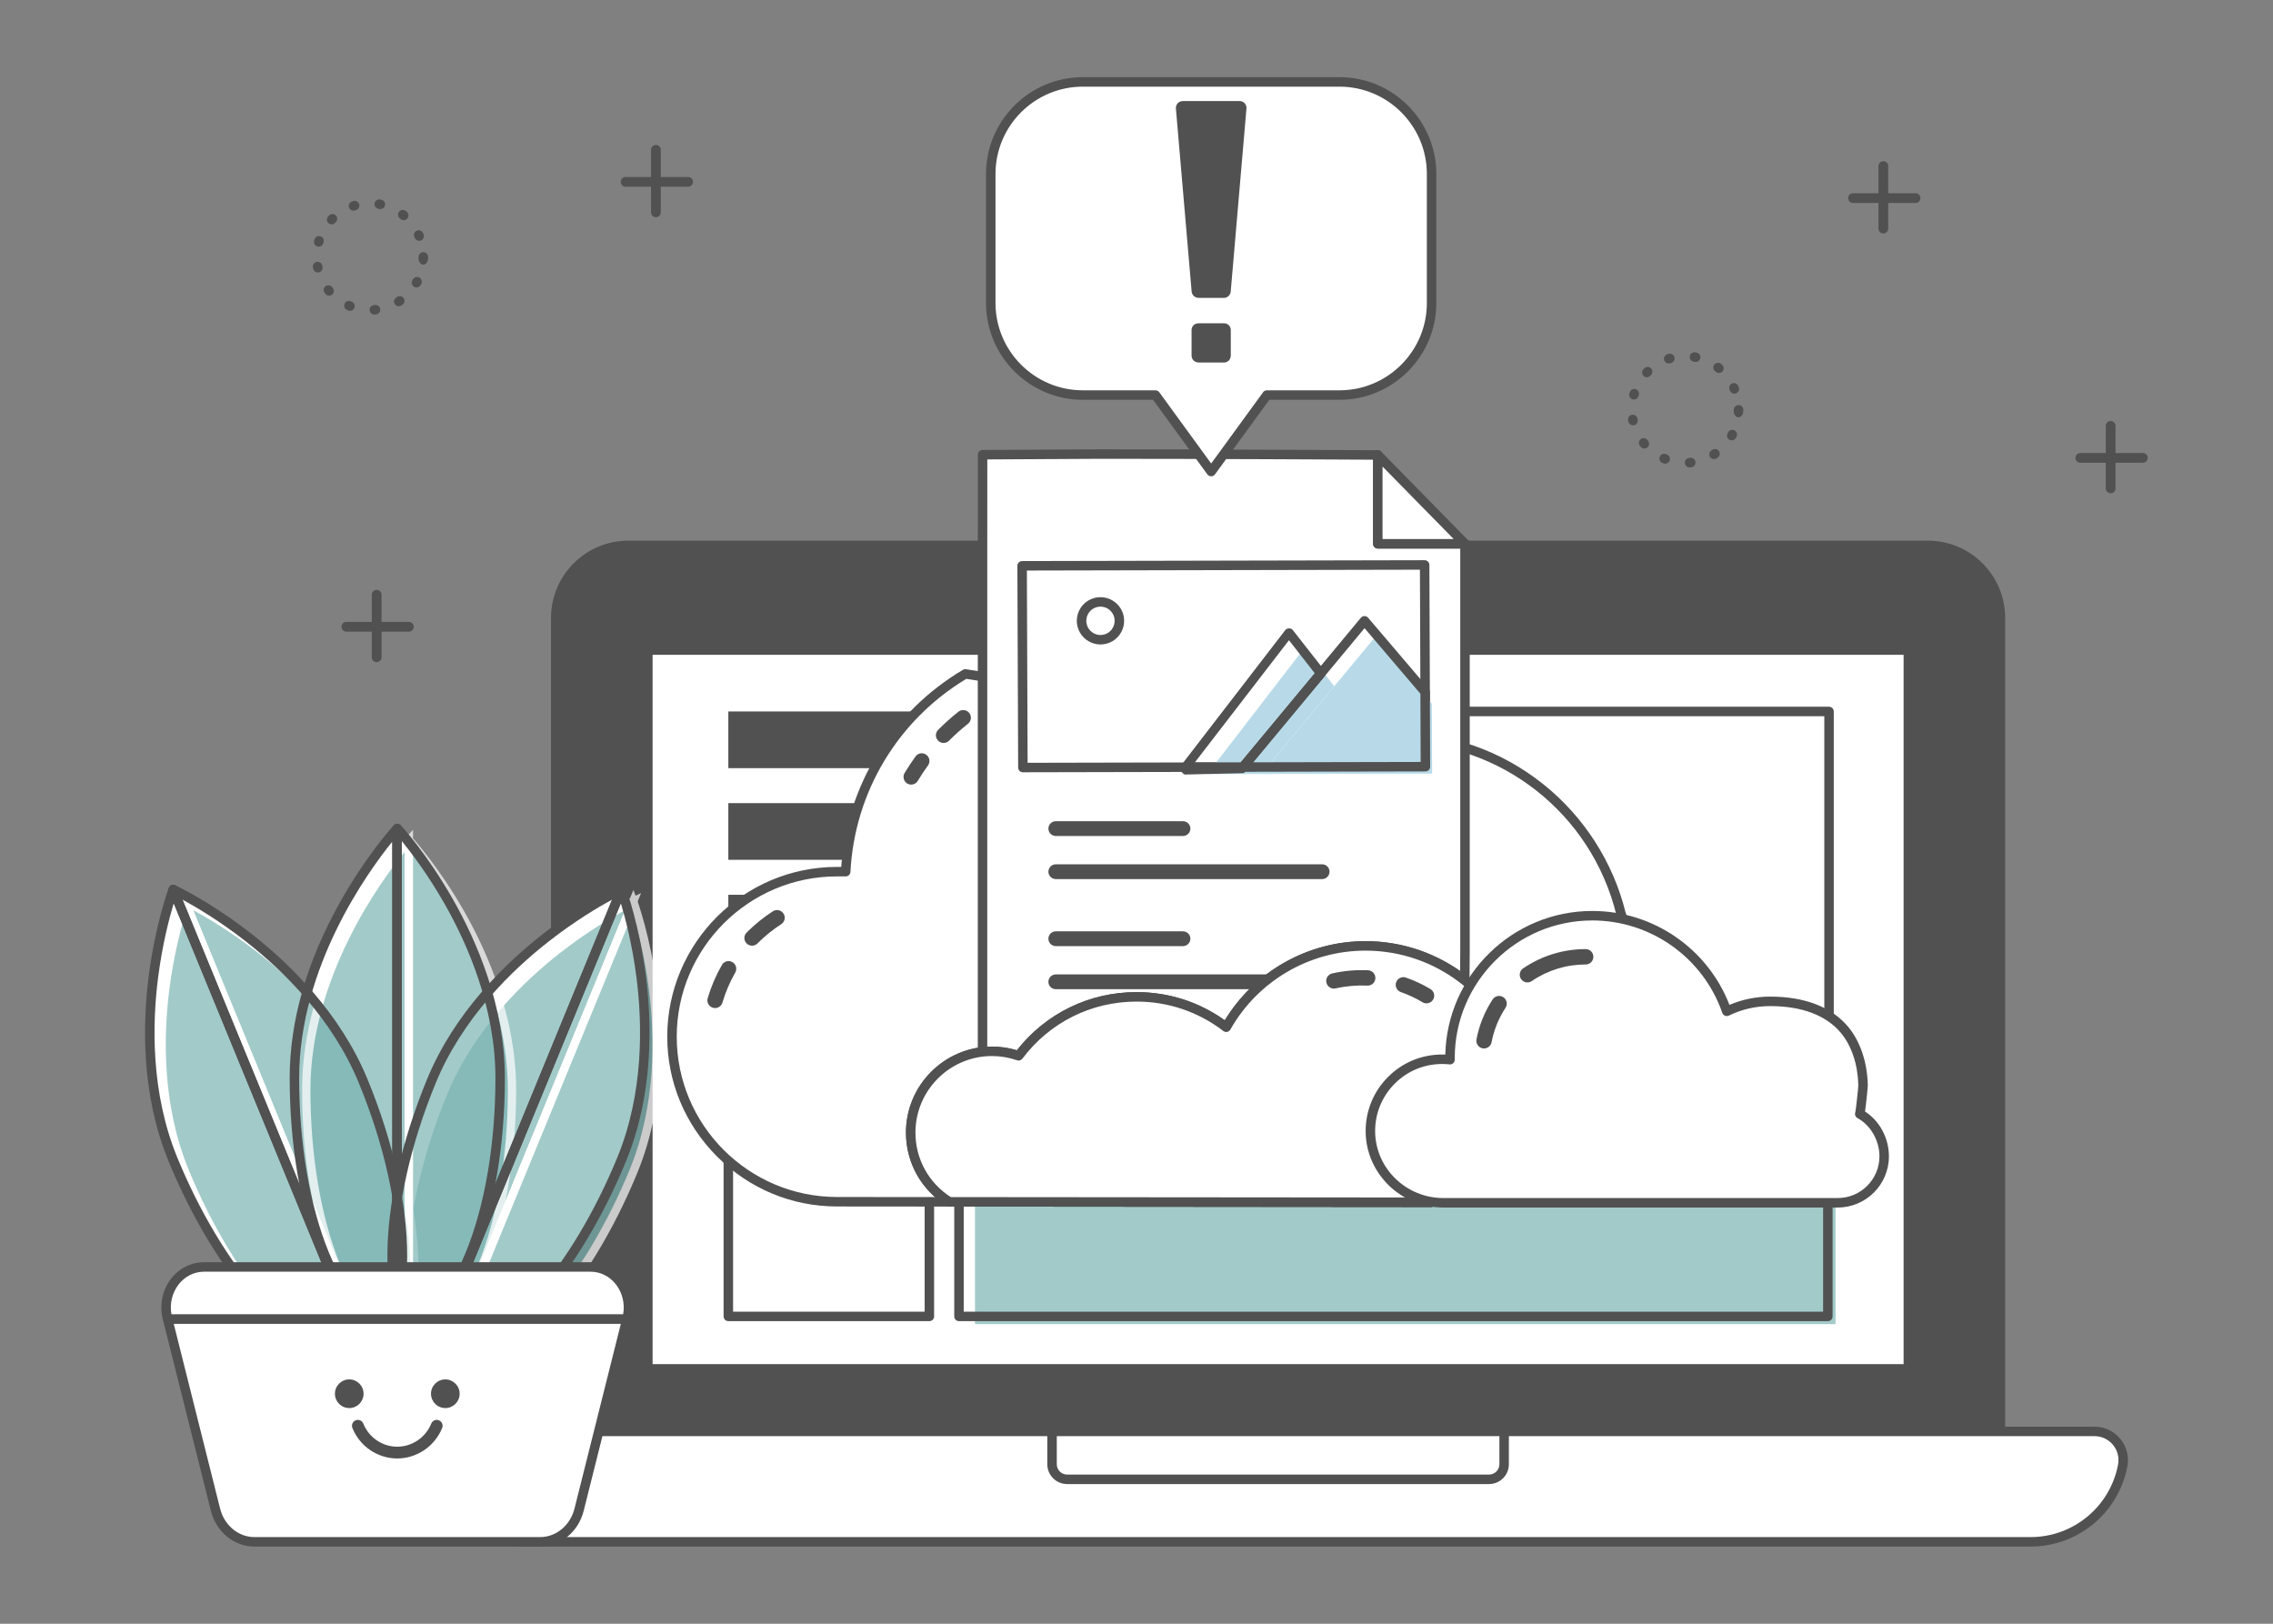 <?xml version="1.0" encoding="utf-8"?>
<!-- Generator: Adobe Illustrator 16.0.0, SVG Export Plug-In . SVG Version: 6.00 Build 0)  -->
<!DOCTYPE svg PUBLIC "-//W3C//DTD SVG 1.1//EN" "http://www.w3.org/Graphics/SVG/1.1/DTD/svg11.dtd">
<svg version="1.1" id="Capa_1" xmlns="http://www.w3.org/2000/svg" xmlns:xlink="http://www.w3.org/1999/xlink" x="0px" y="0px"
	 width="700px" height="500px" viewBox="0 0 700 500" enable-background="new 0 0 700 500" xml:space="preserve">
<rect x="0" y="0" width="700" height="500" fill="#808080" stroke="none"/>
<g>
	<g>
		<g>
			<g>
				<g>
					<path fill="#515151" d="M617.521,436.523V190.305c0-13.155-10.662-23.818-23.815-23.818H193.504
						c-13.152,0-23.814,10.663-23.814,23.818v246.218l-0.006,11.531h447.846L617.521,436.523z M587.699,421.521H199.511V200.172
						h388.188V421.521z"/>
					<g>
						<g>
							<path fill="#FFFFFF" d="M625.359,474.773H161.855c-13.878,0-25.79-9.873-28.36-23.51l0,0
								c-1.029-5.451,3.151-10.492,8.698-10.492h502.823c5.55,0,9.729,5.041,8.7,10.492l0,0
								C651.145,464.9,639.232,474.773,625.359,474.773z"/>
							<path fill="#515151" d="M625.359,476.234H161.855c-14.566,0-27.097-10.389-29.794-24.699
								c-0.571-3.025,0.228-6.121,2.193-8.492c1.965-2.371,4.859-3.73,7.939-3.73h502.823c3.081,0,5.978,1.359,7.942,3.73
								s2.764,5.467,2.193,8.492C652.451,465.846,639.922,476.234,625.359,476.234z M142.193,442.23
								c-2.208,0-4.283,0.977-5.692,2.676c-1.408,1.699-1.981,3.918-1.572,6.088c2.438,12.934,13.762,22.32,26.926,22.32h463.504
								c13.16,0,24.484-9.387,26.924-22.32c0.41-2.17-0.163-4.389-1.572-6.088c-1.408-1.699-3.484-2.676-5.694-2.676H142.193z"/>
						</g>
					</g>
					<g>
						<path fill="#FFFFFF" d="M458.576,455.527H328.634c-2.564,0-4.643-2.078-4.643-4.643v-6.674v-3.439H463.22v10.113
							C463.22,453.449,461.14,455.527,458.576,455.527z"/>
						<path fill="#515151" d="M458.576,456.988H328.634c-3.365,0-6.103-2.738-6.103-6.104v-10.113c0-0.807,0.653-1.459,1.46-1.459
							H463.22c0.806,0,1.46,0.652,1.46,1.459v10.113C464.68,454.25,461.942,456.988,458.576,456.988z M325.451,442.23v8.654
							c0,1.756,1.428,3.184,3.184,3.184h129.942c1.756,0,3.184-1.428,3.184-3.184v-8.654H325.451z"/>
					</g>
				</g>
				<g>
					<g>
						<rect x="199.515" y="200.172" fill="#FFFFFF" width="388.183" height="221.347"/>
						<path fill="#515151" d="M587.697,422.979H199.515c-0.806,0-1.459-0.652-1.459-1.459V200.172c0-0.806,0.654-1.459,1.459-1.459
							h388.183c0.807,0,1.459,0.653,1.459,1.459V421.52C589.156,422.326,588.504,422.979,587.697,422.979z M200.975,420.061h385.264
							V201.632H200.975V420.061z"/>
					</g>
					<g>
						<g>
							<g>
								<rect x="224.301" y="303.742" fill="#FFFFFF" width="61.914" height="101.619"/>
								<path fill="#515151" d="M286.214,406.82h-61.914c-0.806,0-1.459-0.654-1.459-1.459V303.742c0-0.807,0.653-1.461,1.459-1.461
									h61.914c0.807,0,1.459,0.654,1.459,1.461v101.619C287.673,406.166,287.021,406.82,286.214,406.82z M225.761,403.9h58.995
									v-98.699h-58.995V403.9z"/>
							</g>
							<rect x="224.301" y="219.084" fill="#515151" width="61.914" height="17.457"/>
							<rect x="224.301" y="247.308" fill="#515151" width="61.914" height="17.456"/>
							<rect x="224.301" y="275.531" fill="#515151" width="61.914" height="17.457"/>
							<g opacity="0.7">
								<rect x="298.982" y="351.17" fill="#7AB4B2" width="267.579" height="57.84"/>
								<path fill="#FFFFFF" d="M567.838,410.287H297.705v-60.393h270.133V410.287z M300.258,407.732h265.025v-55.285H300.258
									V407.732z"/>
							</g>
							<path fill="#515151" d="M562.91,406.82H295.332c-0.805,0-1.459-0.654-1.459-1.459v-57.84c0-0.805,0.654-1.459,1.459-1.459
								H562.91c0.807,0,1.461,0.654,1.461,1.459v57.84C564.371,406.166,563.717,406.82,562.91,406.82z M296.792,403.9h264.659
								v-54.918H296.792V403.9z"/>
						</g>
					</g>
					<g>
						<rect x="296.099" y="219.084" fill="#FFFFFF" width="267.18" height="112.894"/>
						<path fill="#515151" d="M563.279,333.439h-267.18c-0.807,0-1.46-0.654-1.46-1.461V219.084c0-0.807,0.653-1.46,1.46-1.46
							h267.18c0.806,0,1.459,0.653,1.459,1.46v112.894C564.738,332.785,564.085,333.439,563.279,333.439z M297.558,330.52h264.261
							V220.543H297.558V330.52z"/>
					</g>
				</g>
			</g>
		</g>
		<g>
			<g>
				<g>
					<path fill="#FFFFFF" d="M191.357,273.904c0,0-42.379,19.779-58.512,59.033c-16.136,39.254-16.101,76.465,0.082,83.117
						L191.357,273.904L191.357,273.904z"/>
					<path fill="#FFFFFF" d="M191.357,273.904l-58.431,142.15l0,0c16.183,6.652,42.381-19.777,58.515-59.033
						C207.575,317.768,191.357,273.904,191.357,273.904z"/>
				</g>
				<g>
					<path fill="#FFFFFF" d="M53.342,273.904c0,0,42.378,19.779,58.514,59.033c16.135,39.254,16.099,76.465-0.083,83.117
						L53.342,273.904L53.342,273.904z"/>
					<path fill="#FFFFFF" d="M53.342,273.904l58.431,142.15l0,0c-16.182,6.652-42.381-19.777-58.513-59.033
						C37.123,317.768,53.342,273.904,53.342,273.904z"/>
				</g>
			</g>
			<g>
				<path fill="#FFFFFF" d="M90.673,331.943c0,42.381,14.144,76.748,31.604,76.84V255.174
					C120.667,256.955,90.673,290.643,90.673,331.943z"/>
				<path fill="#FFFFFF" d="M122.35,255.098c0,0-0.028,0.029-0.073,0.076v153.609c0.025,0,0.048,0.004,0.073,0.004
					c17.494,0,31.678-34.404,31.678-76.844C154.028,289.502,122.35,255.098,122.35,255.098z"/>
			</g>
			<g opacity="0.7">
				<g>
					<g>
						<path fill="#7AB4B2" d="M195.006,277.553c0,0-42.379,19.779-58.513,59.033c-16.136,39.254-16.101,76.465,0.082,83.117
							L195.006,277.553L195.006,277.553z"/>
						<path fill="#FFFFFF" d="M137.271,421.371l-1.182-0.486c-8.335-3.426-12.936-14.264-12.951-30.514
							c-0.016-15.861,4.308-35.135,12.174-54.27c8.44-20.537,24.073-35.676,35.702-44.76c12.581-9.826,23.345-14.896,23.453-14.947
							l2.966-1.383L137.271,421.371z M192.509,280.268c-4.018,2.162-11.578,6.563-19.976,13.129
							c-11.366,8.887-26.64,23.68-34.858,43.676c-7.742,18.834-11.998,37.762-11.982,53.297c0.014,14.33,3.627,24.051,10.213,27.605
							L192.509,280.268z"/>
					</g>
					<g>
						<path fill="#7AB4B2" d="M195.006,277.553l-58.431,142.15l0,0c16.183,6.652,42.38-19.777,58.515-59.031
							C211.224,321.416,195.006,277.553,195.006,277.553z"/>
						<path fill="#FFFFFF" d="M141.919,422.006C141.918,422.006,141.919,422.006,141.919,422.006c-2.06,0-4.02-0.377-5.83-1.121
							l-1.18-0.486l0.485-1.18l59.675-145.18l1.135,3.07c0.041,0.111,4.128,11.285,6.161,27.119
							c1.879,14.635,2.347,36.393-6.094,56.928C181.78,396.414,158.921,422.006,141.919,422.006z M138.268,418.945
							c1.156,0.336,2.378,0.506,3.65,0.506c7.512,0,16.843-5.826,26.275-16.408c9.693-10.875,18.826-26.096,25.715-42.857
							c8.228-20.02,7.763-41.303,5.923-55.631c-1.354-10.555-3.627-18.967-4.959-23.316L138.268,418.945z"/>
					</g>
				</g>
				<g>
					<g>
						<path fill="#7AB4B2" d="M56.992,277.553c0,0,42.377,19.779,58.513,59.033c16.135,39.254,16.099,76.465-0.082,83.117
							L56.992,277.553L56.992,277.553z"/>
						<path fill="#FFFFFF" d="M114.727,421.371L54.566,275.012l2.966,1.383c0.107,0.051,10.871,5.121,23.452,14.947
							c11.628,9.084,27.261,24.223,35.703,44.76c7.865,19.135,12.189,38.408,12.173,54.27c-0.016,16.25-4.615,27.086-12.951,30.514
							L114.727,421.371z M59.489,280.268l56.604,137.707c6.584-3.555,10.198-13.275,10.212-27.605
							c0.015-15.535-4.24-34.463-11.982-53.297c-8.22-19.996-23.494-34.789-34.86-43.676
							C71.067,286.83,63.507,282.43,59.489,280.268z"/>
					</g>
					<g>
						<path fill="#7AB4B2" d="M56.992,277.553l58.431,142.15l0,0c-16.183,6.652-42.381-19.777-58.514-59.031
							C40.772,321.416,56.992,277.553,56.992,277.553z"/>
						<path fill="#FFFFFF" d="M110.081,422.006c-17.005,0-39.863-25.592-54.353-60.85c-8.441-20.535-7.974-42.293-6.095-56.928
							c2.033-15.834,6.121-27.008,6.161-27.119l1.135-3.07l60.161,146.359l-1.181,0.486
							C114.099,421.629,112.139,422.006,110.081,422.006z M57.126,281.238c-1.336,4.363-3.617,12.809-4.968,23.383
							c-1.831,14.311-2.288,35.568,5.933,55.564c6.888,16.762,16.021,31.982,25.714,42.857c9.434,10.58,18.765,16.408,26.276,16.408
							c1.271,0,2.493-0.17,3.649-0.506L57.126,281.238z"/>
					</g>
				</g>
			</g>
			<g opacity="0.7">
				<g>
					<path fill="#7AB4B2" d="M94.322,335.592c0,42.381,14.144,76.748,31.604,76.842V258.824
						C124.315,260.604,94.322,294.291,94.322,335.592z"/>
					<path fill="#FFFFFF" d="M127.203,413.717l-1.284-0.006c-8.994-0.049-17.349-8.342-23.524-23.355
						c-6.029-14.656-9.351-34.105-9.351-54.764c0-17.439,5.168-35.551,15.36-53.826c7.736-13.873,15.692-22.824,16.574-23.799
						l2.224-2.459V413.717z M124.648,262.295c-7.194,8.805-29.05,38.42-29.05,73.297c0,20.332,3.253,39.436,9.158,53.793
						c5.445,13.236,12.466,20.871,19.892,21.697V262.295z"/>
				</g>
				<g>
					<path fill="#7AB4B2" d="M126,258.746c0,0-0.028,0.029-0.074,0.078v153.609c0.025,0,0.048,0.002,0.074,0.002
						c17.493,0,31.677-34.404,31.677-76.844C157.677,293.15,126,258.746,126,258.746z"/>
					<path fill="#FFFFFF" d="M126,413.713l-1.351-0.002V258.314l1.365-1.438l0.925,1.004c0.08,0.088,8.109,8.869,16.009,22.74
						c7.302,12.822,16.006,32.768,16.006,54.971c0,20.688-3.33,40.158-9.375,54.824C143.386,405.439,135.011,413.713,126,413.713z
						 M127.203,262.117V411.1c7.468-0.742,14.535-8.365,20.015-21.658c5.921-14.363,9.183-33.488,9.183-53.85
						c0-21.621-8.504-41.107-15.639-53.648C135.445,272.6,130.08,265.615,127.203,262.117z"/>
				</g>
			</g>
			<g>
				<g>
					<path fill="#515151" d="M132.926,417.514c-0.188,0-0.377-0.037-0.554-0.109c-8.41-3.457-13.049-14.354-13.066-30.682
						c-0.016-15.885,4.313-35.184,12.188-54.34c8.455-20.574,24.113-35.736,35.758-44.832c12.598-9.842,23.049-14.766,23.487-14.971
						c0.545-0.254,1.191-0.148,1.625,0.268s0.57,1.055,0.342,1.611l-58.431,142.15c-0.147,0.357-0.431,0.643-0.788,0.793
						C133.309,417.477,133.118,417.514,132.926,417.514z M188.497,277.023c-4.11,2.236-11.421,6.549-19.508,12.873
						c-11.347,8.873-26.593,23.639-34.795,43.596c-7.733,18.813-11.984,37.717-11.968,53.229
						c0.013,13.912,3.616,23.744,9.941,27.342L188.497,277.023z"/>
					<path fill="#515151" d="M138.27,418.539C138.269,418.539,138.27,418.539,138.27,418.539c-2.083,0-4.067-0.383-5.897-1.135
						c-0.358-0.146-0.644-0.43-0.792-0.787s-0.15-0.76-0.003-1.117l58.431-142.152c0.229-0.555,0.783-0.924,1.375-0.904
						c0.602,0.012,1.135,0.391,1.344,0.953c0.167,0.455,4.135,11.305,6.171,27.16c1.881,14.656,2.349,36.447-6.106,57.02
						C178.273,392.9,155.343,418.539,138.27,418.539z M134.866,415.176c7.9,2.154,18.654-3.689,29.542-15.904
						c9.68-10.859,18.801-26.061,25.683-42.805c8.213-19.982,7.747-41.232,5.911-55.539c-1.304-10.16-3.459-18.33-4.804-22.797
						L134.866,415.176z"/>
				</g>
				<g>
					<path fill="#515151" d="M111.773,417.514c-0.191,0-0.382-0.037-0.563-0.111c-0.356-0.15-0.64-0.436-0.787-0.793l-58.431-142.15
						c-0.229-0.557-0.094-1.195,0.342-1.611s1.08-0.521,1.625-0.268c0.439,0.205,10.89,5.129,23.487,14.971
						c11.645,9.096,27.302,24.258,35.758,44.832c7.875,19.156,12.204,38.455,12.188,54.34c-0.016,16.328-4.655,27.225-13.064,30.682
						C112.15,417.477,111.962,417.514,111.773,417.514z M56.203,277.023l56.33,137.039c6.324-3.598,9.927-13.43,9.941-27.342
						c0.015-15.512-4.235-34.416-11.968-53.229c-8.203-19.957-23.45-34.723-34.796-43.596
						C67.624,283.574,60.313,279.26,56.203,277.023z"/>
					<path fill="#515151" d="M106.431,418.539c-17.075,0-40.004-25.639-54.521-60.963c-8.458-20.572-7.99-42.363-6.108-57.02
						c2.036-15.855,6.004-26.705,6.171-27.16c0.208-0.563,0.741-0.941,1.343-0.953c0.009,0,0.018,0,0.027,0
						c0.59,0,1.124,0.357,1.349,0.904L113.124,415.5c0.307,0.746-0.049,1.598-0.795,1.904
						C110.498,418.158,108.514,418.539,106.431,418.539z M53.503,278.133c-1.349,4.48-3.513,12.688-4.815,22.871
						c-1.827,14.287-2.282,35.506,5.921,55.463c6.882,16.744,16.002,31.945,25.683,42.805c10.887,12.213,21.64,18.061,29.542,15.904
						L53.503,278.133z"/>
				</g>
			</g>
			<g>
				<path fill="#515151" d="M122.277,410.244c-0.003,0-0.005,0-0.008,0c-9.072-0.049-17.486-8.383-23.691-23.467
					c-6.039-14.68-9.364-34.154-9.364-54.834c0-17.473,5.175-35.611,15.382-53.916c7.746-13.889,15.715-22.855,16.598-23.832
					c0.406-0.447,1.045-0.6,1.608-0.383s0.935,0.758,0.935,1.361v153.609c0,0.389-0.155,0.762-0.429,1.035
					C123.033,410.092,122.663,410.244,122.277,410.244z M120.817,259.16c-7.491,9.254-28.684,38.471-28.684,72.783
					c0,20.309,3.247,39.387,9.144,53.723c5.287,12.852,12.338,20.592,19.54,21.557V259.16z"/>
				<path fill="#515151" d="M122.35,410.246c-0.025,0-0.078-0.002-0.11-0.002c-0.79-0.021-1.423-0.666-1.423-1.461V255.174
					c0-0.373,0.144-0.732,0.4-1.004l0.075-0.078c0.278-0.293,0.675-0.447,1.069-0.455c0.404,0.004,0.789,0.174,1.063,0.473
					c0.328,0.355,8.123,8.883,16.034,22.773c7.313,12.84,16.03,32.816,16.03,55.061c0,20.711-3.334,40.207-9.389,54.893
					C139.875,401.932,131.441,410.246,122.35,410.246z M123.736,258.98v148.262c7.244-0.881,14.343-8.613,19.664-21.52
					c5.913-14.342,9.169-33.441,9.169-53.779c0-21.578-8.489-41.031-15.61-53.551C131.841,269.396,126.676,262.588,123.736,258.98z"
					/>
			</g>
			<g>
				<path fill="#FFFFFF" d="M166.358,474.773H78.341c-5.604,0-10.514-4.051-11.976-9.881l-14.739-58.738h141.445l-14.735,58.738
					C176.872,470.723,171.964,474.773,166.358,474.773z"/>
				<path fill="#515151" d="M166.358,476.234H78.341c-6.262,0-11.769-4.518-13.392-10.986L50.209,406.51
					c-0.109-0.438-0.011-0.898,0.265-1.254c0.277-0.354,0.702-0.561,1.151-0.561h141.445c0.45,0,0.874,0.207,1.151,0.561
					c0.277,0.355,0.375,0.816,0.265,1.254l-14.735,58.738C178.127,471.717,172.62,476.234,166.358,476.234z M53.497,407.613
					l14.284,56.924c1.296,5.168,5.639,8.777,10.561,8.777h88.018c4.921,0,9.264-3.609,10.562-8.777l14.281-56.924H53.497z"/>
			</g>
			<g>
				<path fill="#FFFFFF" d="M181.89,390.139h-11.167H73.975H62.81c-7.788,0-13.386,8.018-11.184,16.016h26.889h87.67h26.886l0,0
					C195.276,398.156,189.675,390.139,181.89,390.139z"/>
				<path fill="#515151" d="M193.071,407.613H51.626c-0.657,0-1.233-0.438-1.407-1.072c-1.209-4.393-0.313-9.141,2.399-12.699
					c2.5-3.281,6.214-5.162,10.191-5.162h119.08c3.978,0,7.693,1.883,10.193,5.164c2.711,3.561,3.607,8.307,2.396,12.699
					C194.304,407.176,193.728,407.613,193.071,407.613z M52.791,404.695h139.116c0.57-3.203-0.203-6.529-2.147-9.082
					c-1.943-2.553-4.812-4.016-7.87-4.016H62.81c-3.059,0-5.927,1.463-7.869,4.012C52.995,398.164,52.222,401.49,52.791,404.695z"/>
			</g>
			<g>
				<g>
					<circle fill="#515151" cx="107.556" cy="429.174" r="4.412"/>
					<circle fill="#515151" cx="137.143" cy="429.174" r="4.412"/>
				</g>
				<g>
					<path fill="#515151" d="M122.339,449.105c-0.111,0-0.225,0-0.338-0.002c-5.948-0.141-11.239-3.826-13.476-9.393
						c-0.375-0.93,0.076-1.984,1.002-2.355c0.929-0.373,1.985,0.076,2.357,1.002c1.697,4.223,5.702,7.02,10.2,7.123
						c4.668,0.111,8.971-2.752,10.731-7.123c0.373-0.926,1.427-1.377,2.356-1.002c0.926,0.373,1.376,1.426,1.002,2.355
						C133.896,445.365,128.367,449.105,122.339,449.105z"/>
				</g>
			</g>
		</g>
		<g>
			<g>
				<g>
					<path fill="#FFFFFF" d="M440.73,370.211l-183.004-0.16c-27.951-0.025-50.8-22.914-50.776-50.865l0,0
						c0.026-27.951,22.915-50.801,50.866-50.777l2.631,0.004c1.335-25.935,15.782-48.397,36.835-60.892l125.782,19.829
						c2.241-0.209,4.51-0.317,6.807-0.315c33.564,0.031,61.705,23.194,69.35,54.4l3.332,8.703L440.73,370.211z"/>
					<path fill="#515151" d="M440.73,371.67c0,0-0.001,0-0.002,0l-183.003-0.16c-13.908-0.012-27.016-5.477-36.91-15.389
						c-9.895-9.91-15.336-23.029-15.324-36.938c0.026-28.803,23.48-52.234,52.283-52.234h1.3
						c1.746-25.144,15.675-47.752,37.462-60.685c0.293-0.174,0.637-0.238,0.973-0.186l125.602,19.801
						c2.229-0.202,4.482-0.305,6.704-0.305h0.058c16.643,0.016,32.307,5.488,45.303,15.826
						c12.584,10.013,21.617,24.072,25.441,39.595l3.299,8.619c0.182,0.475,0.104,1.012-0.208,1.414l-61.823,80.072
						C441.609,371.461,441.184,371.67,440.73,371.67z M257.774,269.867c-27.194,0-49.34,22.125-49.364,49.32
						c-0.024,27.217,22.101,49.381,49.318,49.404l182.286,0.158l60.883-78.855l-3.037-7.939c-0.021-0.057-0.041-0.115-0.055-0.174
						c-7.68-31.345-35.615-53.257-67.936-53.288h-0.054c-2.192,0-4.418,0.104-6.615,0.31c-0.121,0.011-0.243,0.006-0.362-0.012
						l-125.26-19.748c-21.086,12.715-34.409,34.896-35.672,59.443c-0.04,0.775-0.681,1.385-1.458,1.385c0,0,0,0-0.001,0
						L257.774,269.867z"/>
				</g>
			</g>
			<g>
				<g>
					<g>
						<g>
							<g>
								<g>
									<g>
										<path fill="#FFFFFF" d="M303.691,326.16c-0.609,0-1.105-0.494-1.105-1.105V169.948l0.012-29.927l36.215-0.202
											c36.653,0,85.502,0.283,85.502,0.283v27.351h26.852v124.899l-0.254,33.822L303.691,326.16z"/>
										<path fill="#515151" d="M450.912,327.635L450.912,327.635l-147.221-0.014c-1.414,0-2.565-1.152-2.565-2.566V169.948
											l0.012-29.928c0-0.802,0.649-1.454,1.451-1.459l36.216-0.202c36.247,0,85.032,0.281,85.52,0.283
											c0.803,0.005,1.451,0.657,1.451,1.459v25.891h25.391c0.806,0,1.459,0.654,1.459,1.459v124.899l-0.252,33.834
											C452.366,326.986,451.715,327.635,450.912,327.635z M304.045,324.701l145.419,0.014l0.241-32.375V168.913h-25.392
											c-0.805,0-1.459-0.654-1.459-1.46v-25.899c-8.387-0.046-51.33-0.275-84.043-0.275l-34.756,0.194l-0.011,28.477V324.701z"
											/>
									</g>
									<g>
										<polygon fill="#FFFFFF" points="451.166,167.453 424.314,140.102 424.314,167.453 										"/>
										<path fill="#515151" d="M451.166,168.913h-26.852c-0.805,0-1.459-0.654-1.459-1.46v-27.351
											c0-0.593,0.359-1.126,0.908-1.351s1.178-0.095,1.594,0.329l26.85,27.351c0.412,0.419,0.531,1.044,0.305,1.587
											C452.284,168.56,451.754,168.913,451.166,168.913z M425.775,165.993h21.912l-21.912-22.321V165.993z"/>
									</g>
								</g>
								<g>
									<g>
										<g>
											<g>
												<path fill="#515151" d="M364.313,258.891h-39.161c-2.064,0-3.74-1.672-3.74-3.738c0-2.063,1.676-3.738,3.74-3.738
													h39.161c2.066,0,3.742,1.676,3.742,3.738C368.055,257.219,366.379,258.891,364.313,258.891z"/>
												<path fill="#FFFFFF" d="M364.313,260.352h-39.161c-2.867,0-5.199-2.332-5.199-5.199c0-2.865,2.332-5.198,5.199-5.198
													h39.161c2.869,0,5.201,2.333,5.201,5.198C369.514,258.02,367.182,260.352,364.313,260.352z M325.152,252.873
													c-1.258,0-2.28,1.023-2.28,2.279c0,1.258,1.022,2.279,2.28,2.279h39.161c1.259,0,2.281-1.021,2.281-2.279
													c0-1.256-1.022-2.279-2.281-2.279H325.152z"/>
											</g>
										</g>
										<g>
											<g>
												<path fill="#515151" d="M407.165,272.16h-82.013c-2.064,0-3.74-1.674-3.74-3.738s1.676-3.738,3.74-3.738h82.013
													c2.063,0,3.737,1.674,3.737,3.738S409.229,272.16,407.165,272.16z"/>
												<path fill="#FFFFFF" d="M407.165,273.619h-82.013c-2.867,0-5.199-2.332-5.199-5.197c0-2.867,2.332-5.197,5.199-5.197
													h82.013c2.866,0,5.197,2.33,5.197,5.197C412.362,271.287,410.031,273.619,407.165,273.619z M325.152,266.143
													c-1.258,0-2.28,1.023-2.28,2.279s1.022,2.277,2.28,2.277h82.013c1.257,0,2.278-1.021,2.278-2.277
													s-1.021-2.279-2.278-2.279H325.152z"/>
											</g>
										</g>
									</g>
									<g>
										<g>
											<g>
												<path fill="#515151" d="M364.313,292.803h-39.161c-2.064,0-3.74-1.676-3.74-3.738c0-2.066,1.676-3.74,3.74-3.74h39.161
													c2.066,0,3.742,1.674,3.742,3.74C368.055,291.127,366.379,292.803,364.313,292.803z"/>
												<path fill="#FFFFFF" d="M364.313,294.262h-39.161c-2.867,0-5.199-2.332-5.199-5.197c0-2.867,2.332-5.199,5.199-5.199
													h39.161c2.869,0,5.201,2.332,5.201,5.199C369.514,291.93,367.182,294.262,364.313,294.262z M325.152,286.785
													c-1.258,0-2.28,1.021-2.28,2.279c0,1.256,1.022,2.279,2.28,2.279h39.161c1.259,0,2.281-1.023,2.281-2.279
													c0-1.258-1.022-2.279-2.281-2.279H325.152z"/>
											</g>
										</g>
										<g>
											<g>
												<path fill="#515151" d="M407.165,306.07h-82.013c-2.064,0-3.74-1.674-3.74-3.74c0-2.063,1.676-3.738,3.74-3.738h82.013
													c2.063,0,3.737,1.676,3.737,3.738C410.902,304.396,409.229,306.07,407.165,306.07z"/>
												<path fill="#FFFFFF" d="M407.165,307.529h-82.013c-2.867,0-5.199-2.332-5.199-5.199c0-2.865,2.332-5.197,5.199-5.197
													h82.013c2.866,0,5.197,2.332,5.197,5.197C412.362,305.197,410.031,307.529,407.165,307.529z M325.152,300.053
													c-1.258,0-2.28,1.021-2.28,2.277c0,1.258,1.022,2.281,2.28,2.281h82.013c1.257,0,2.278-1.023,2.278-2.281
													c0-1.256-1.021-2.277-2.278-2.277H325.152z"/>
											</g>
										</g>
									</g>
								</g>
								<g>
									<path fill="#515151" d="M315.013,237.809c-0.804,0-1.457-0.65-1.459-1.454l-0.24-62.119
										c-0.002-0.388,0.15-0.76,0.424-1.035c0.273-0.275,0.645-0.43,1.031-0.431l123.965-0.266c0.001,0,0.002,0,0.004,0
										c0.803,0,1.455,0.649,1.459,1.454l0.24,62.118c0.002,0.388-0.15,0.76-0.424,1.035s-0.645,0.43-1.031,0.431l-123.965,0.267
										C315.015,237.809,315.015,237.809,315.013,237.809z M316.239,175.687l0.228,59.2l121.047-0.261l-0.23-59.199
										L316.239,175.687z"/>
									<polygon fill="#B8DAE8" points="410.893,211.325 401.695,199.545 371.781,238.373 388.452,238.336 									"/>
									<polygon fill="#B8DAE8" points="423.476,196.18 388.452,238.336 441.039,238.223 440.955,216.689 									"/>
									<path fill="#515151" d="M364.99,238.5c-0.556,0-1.063-0.715-1.309-1.213c-0.247-0.5-0.188-1.295,0.152-1.737l31.955-41.481
										c0.275-0.357,0.701-0.569,1.151-0.569c0.001,0,0.003,0,0.005,0c0.449,0,0.873,0.107,1.15,0.463l9.828,12.535
										c0.422,0.541,0.41,1.279-0.028,1.807l-23.972,28.843c-0.276,0.333-0.688,0.92-1.119,0.921l-17.812,0.432
										C364.992,238.5,364.991,238.5,364.99,238.5z M396.953,197.144l-28.99,37.631l14.152-0.03l22.783-27.426L396.953,197.144z"
										/>
									<path fill="#515151" d="M382.799,237.664c-0.564,0-1.079-0.326-1.32-0.838c-0.24-0.513-0.164-1.118,0.198-1.554
										l37.415-45.038c0.275-0.331,0.683-0.524,1.113-0.526c0.004,0,0.007,0,0.01,0c0.428,0,0.834,0.188,1.111,0.512l18.673,21.91
										c0.224,0.263,0.347,0.597,0.349,0.941l0.09,23.006c0.002,0.388-0.15,0.76-0.424,1.035s-0.645,0.43-1.031,0.431
										l-56.18,0.121C382.802,237.664,382.801,237.664,382.799,237.664z M420.229,193.434l-34.313,41.304l51.598-0.111
										l-0.083-21.01L420.229,193.434z"/>
								</g>
								<g>
									<circle fill="#FFFFFF" cx="338.908" cy="191.167" r="5.824"/>
									<path fill="#515151" d="M338.914,198.452c-2.608,0-5.032-1.404-6.326-3.666c-0.967-1.688-1.218-3.652-0.707-5.529
										c0.51-1.877,1.721-3.444,3.41-4.41c1.101-0.63,2.35-0.962,3.611-0.962c2.609,0,5.033,1.404,6.327,3.665
										c1.994,3.485,0.782,7.944-2.702,9.939C341.426,198.12,340.176,198.452,338.914,198.452z M338.902,186.803
										c-0.754,0-1.501,0.199-2.161,0.577c-1.013,0.579-1.738,1.518-2.044,2.642c-0.306,1.125-0.155,2.301,0.424,3.313
										c0.775,1.356,2.229,2.198,3.793,2.198c0.754,0,1.502-0.2,2.162-0.577c2.088-1.196,2.814-3.868,1.619-5.957
										C341.92,187.644,340.466,186.803,338.902,186.803z"/>
								</g>
							</g>
						</g>
					</g>
				</g>
			</g>
			<g>
				<g>
					<g>
						<path fill="#FFFFFF" d="M468.229,328.475c-5.355-21.377-24.688-37.205-47.725-37.205c-18.397,0-34.431,10.098-42.871,25.051
							c-7.652-5.869-17.226-9.359-27.615-9.359c-14.854,0-28.037,7.131-36.328,18.152c-2.571-0.893-5.328-1.383-8.2-1.383
							c-13.823,0-25.028,11.201-25.028,25.025c0,9.02,4.771,16.92,11.927,21.326l148.341,0.129L468.229,328.475z"/>
						<path fill="#515151" d="M440.73,371.67c0,0-0.001,0-0.002,0l-148.34-0.129c-0.27,0-0.535-0.074-0.764-0.215
							c-7.902-4.867-12.621-13.305-12.621-22.57c0-14.604,11.881-26.486,26.487-26.486c2.606,0,5.182,0.383,7.671,1.137
							c8.96-11.393,22.334-17.904,36.857-17.904c9.854,0,19.215,2.996,27.177,8.68c9.167-15.076,25.61-24.373,43.309-24.373
							c23.282,0,43.49,15.754,49.142,38.311c0.098,0.396,0.027,0.816-0.198,1.158l-27.499,41.736
							C441.678,371.424,441.221,371.67,440.73,371.67z M292.81,368.623l147.135,0.127l26.71-40.539
							c-5.536-20.924-24.422-35.482-46.15-35.482c-17.196,0-33.136,9.314-41.6,24.309c-0.208,0.369-0.565,0.629-0.979,0.713
							c-0.415,0.086-0.845-0.014-1.18-0.271c-7.725-5.926-16.969-9.057-26.727-9.057c-13.947,0-26.763,6.402-35.162,17.568
							c-0.381,0.506-1.046,0.709-1.645,0.502c-2.491-0.865-5.089-1.303-7.722-1.303c-12.996,0-23.568,10.572-23.568,23.566
							C281.922,356.865,285.985,364.262,292.81,368.623z"/>
					</g>
					<g>
						<path fill="#FFFFFF" d="M468.229,328.475c-5.355-21.377-24.688-37.205-47.725-37.205c-18.397,0-34.431,10.098-42.871,25.051
							c-7.652-5.869-17.226-9.359-27.615-9.359c-14.854,0-28.037,7.131-36.328,18.152c-2.571-0.893-5.328-1.383-8.2-1.383
							c-13.823,0-25.028,11.201-25.028,25.025c0,9.02,4.771,16.92,11.927,21.326l148.341,0.129L468.229,328.475z"/>
						<path fill="#515151" d="M440.73,371.67c0,0-0.001,0-0.002,0l-148.34-0.129c-0.27,0-0.535-0.074-0.764-0.215
							c-7.902-4.867-12.621-13.305-12.621-22.57c0-14.604,11.881-26.486,26.487-26.486c2.606,0,5.182,0.383,7.671,1.137
							c8.96-11.393,22.334-17.904,36.857-17.904c9.854,0,19.215,2.996,27.177,8.68c9.167-15.076,25.61-24.373,43.309-24.373
							c23.282,0,43.49,15.754,49.142,38.311c0.098,0.396,0.027,0.816-0.198,1.158l-27.499,41.736
							C441.678,371.424,441.221,371.67,440.73,371.67z M292.81,368.623l147.135,0.127l26.71-40.539
							c-5.536-20.924-24.422-35.482-46.15-35.482c-17.196,0-33.136,9.314-41.6,24.309c-0.208,0.369-0.565,0.629-0.979,0.713
							c-0.415,0.086-0.845-0.014-1.18-0.271c-7.725-5.926-16.969-9.057-26.727-9.057c-13.947,0-26.763,6.402-35.162,17.568
							c-0.381,0.506-1.046,0.709-1.645,0.502c-2.491-0.865-5.089-1.303-7.722-1.303c-12.996,0-23.568,10.572-23.568,23.566
							C281.922,356.865,285.985,364.262,292.81,368.623z"/>
					</g>
				</g>
				<g>
					<g>
						<path fill="#FFFFFF" d="M572.736,343.01c0.152,0.082,1.035-8.189,1.018-8.855c-0.149-6-1.82-12.373-5.727-17.053
							c-4.887-5.85-12.887-8.756-22.866-8.756c-4.798,0-9.337,1.104-13.378,3.068c-5.953-17.137-22.244-29.441-41.409-29.441
							c-24.204,0-43.827,19.625-43.827,43.83c0,0.17,0,0.334,0.001,0.504c-0.793-0.086-1.599-0.133-2.417-0.133
							c-12.303,0-22.256,10.053-22.098,22.393c0.158,12.145,10.282,21.807,22.428,21.807h18.613h102.885
							c7.898,0,14.301-6.402,14.301-14.299C580.26,351.047,577.611,345.646,572.736,343.01z"/>
						<path fill="#515151" d="M565.959,371.832H444.461c-13.006,0-23.721-10.428-23.887-23.246
							c-0.082-6.355,2.33-12.346,6.791-16.863c4.462-4.52,10.416-7.008,16.766-7.008c0.32,0,0.643,0.006,0.969,0.02
							c0.568-24.48,20.66-44.221,45.274-44.221c18.735,0,35.51,11.557,42.237,28.92c3.965-1.691,8.179-2.547,12.55-2.547
							c10.621,0,18.915,3.209,23.985,9.279c3.736,4.475,5.891,10.85,6.068,17.951c0.016,0.631-0.397,4.379-0.443,4.805
							c-0.178,1.594-0.3,2.646-0.402,3.357c4.496,2.887,7.35,8.184,7.35,13.795C581.719,364.764,574.65,371.832,565.959,371.832z
							 M444.131,327.635c-5.563,0-10.779,2.18-14.688,6.139s-6.021,9.205-5.95,14.773c0.146,11.23,9.552,20.367,20.968,20.367
							h121.498c7.081,0,12.841-5.76,12.841-12.84c0-4.859-2.714-9.594-6.757-11.779c0-0.002,0-0.002,0-0.002
							c-0.66-0.355-0.935-1.146-0.662-1.826c0.215-1.117,0.906-7.557,0.915-8.293c-0.161-6.43-2.075-12.166-5.39-16.137
							c-4.498-5.385-12.018-8.232-21.745-8.232c-4.467,0-8.753,0.984-12.739,2.922c-0.375,0.182-0.811,0.195-1.195,0.037
							c-0.386-0.16-0.684-0.477-0.821-0.871c-5.915-17.021-22.002-28.459-40.031-28.459c-23.36,0-42.368,19.006-42.368,42.369
							c0,0.166,0,0.326,0.002,0.492c0.003,0.416-0.172,0.814-0.48,1.094s-0.721,0.414-1.137,0.369
							C445.629,327.676,444.869,327.635,444.131,327.635z"/>
					</g>
				</g>
			</g>
		</g>
		<g>
			<g>
				<path fill="#FFFFFF" d="M412.529,25.226h-79.063c-15.656,0-28.348,12.692-28.348,28.349v39.723
					c0,15.659,12.691,28.351,28.348,28.351h22.37l17.161,23.555l17.165-23.555h22.367c15.656,0,28.35-12.692,28.35-28.351V53.575
					C440.879,37.918,428.186,25.226,412.529,25.226z"/>
				<path fill="#515151" d="M372.997,146.663L372.997,146.663c-0.466,0-0.905-0.223-1.179-0.6l-16.725-22.955h-21.627
					c-16.436,0-29.808-13.373-29.808-29.811V53.575c0-16.437,13.372-29.809,29.808-29.809h79.063
					c16.437,0,29.809,13.372,29.809,29.809v39.723c0,16.438-13.372,29.811-29.809,29.811h-21.625l-16.728,22.955
					C373.902,146.439,373.464,146.663,372.997,146.663z M333.466,26.686c-14.826,0-26.889,12.063-26.889,26.889v39.723
					c0,14.828,12.063,26.891,26.889,26.891h22.37c0.467,0,0.904,0.223,1.18,0.6l15.981,21.936l15.985-21.936
					c0.275-0.377,0.713-0.6,1.18-0.6h22.367c14.826,0,26.889-12.063,26.889-26.891V53.575c0-14.827-12.063-26.889-26.889-26.889
					H333.466z"/>
			</g>
			<g>
				<path fill="#515151" d="M364.311,31.122h17.49c1.15,0,2.07,0.919,2.07,2.185l-4.834,56.236c0,1.148-0.92,2.184-2.07,2.184h-7.82
					c-1.267,0-2.187-1.036-2.187-2.184l-4.833-56.236C362.127,32.041,363.046,31.122,364.311,31.122z M369.146,99.545h7.82
					c1.15,0,2.07,0.92,2.07,2.071v7.82c0,1.264-0.92,2.185-2.07,2.185h-7.82c-1.267,0-2.187-0.921-2.187-2.185v-7.82
					C366.96,100.465,367.88,99.545,369.146,99.545z"/>
			</g>
		</g>
		<g>
			<g>
				<path fill="#515151" d="M440.535,304.568c-2.391-1.434-4.934-2.627-7.559-3.543c-1.232-0.432-2.582,0.219-3.014,1.451
					c-0.432,1.234,0.219,2.584,1.453,3.014c2.32,0.813,4.569,1.867,6.685,3.137c0.382,0.227,0.802,0.336,1.214,0.336
					c0.805,0,1.588-0.41,2.032-1.148C442.02,306.693,441.656,305.24,440.535,304.568z"/>
			</g>
			<g>
				<path fill="#515151" d="M421.313,298.773c-3.715-0.17-7.452,0.158-11.045,0.971c-1.273,0.289-2.072,1.557-1.785,2.83
					c0.25,1.1,1.225,1.846,2.306,1.846c0.173,0,0.349-0.02,0.524-0.061c3.18-0.719,6.492-1.012,9.783-0.859
					c1.307,0.061,2.412-0.949,2.472-2.254C423.627,299.939,422.619,298.832,421.313,298.773z"/>
			</g>
		</g>
		<g>
			<g>
				<path fill="#515151" d="M488.336,292.26c-6.919,0-13.584,2.055-19.278,5.938c-1.079,0.738-1.358,2.209-0.621,3.289
					c0.458,0.672,1.201,1.033,1.956,1.033c0.461,0,0.924-0.135,1.332-0.412c4.904-3.346,10.648-5.115,16.611-5.115
					c1.307,0,2.365-1.059,2.365-2.365S489.643,292.26,488.336,292.26z"/>
			</g>
			<g>
				<path fill="#515151" d="M462.961,307.063c-1.093-0.717-2.561-0.414-3.277,0.68c-2.465,3.76-4.141,7.896-4.983,12.301
					c-0.245,1.283,0.597,2.523,1.88,2.77c0.15,0.027,0.3,0.041,0.447,0.041c1.112,0,2.104-0.789,2.321-1.922
					c0.724-3.793,2.168-7.355,4.292-10.594C464.357,309.246,464.053,307.779,462.961,307.063z"/>
			</g>
		</g>
		<g>
			<g>
				<path fill="#515151" d="M295.169,219.155c-2.186,1.729-4.291,3.611-6.258,5.594c-0.92,0.928-0.914,2.426,0.015,3.346
					c0.46,0.457,1.063,0.686,1.665,0.686c0.609,0,1.217-0.233,1.681-0.699c1.833-1.848,3.795-3.603,5.833-5.214
					c1.025-0.81,1.199-2.299,0.389-3.324C297.681,218.518,296.195,218.344,295.169,219.155z"/>
			</g>
			<g>
				<path fill="#515151" d="M285.259,232.407c-1.059-0.767-2.538-0.532-3.305,0.525c-1.19,1.642-2.323,3.353-3.365,5.088
					c-0.672,1.121-0.309,2.575,0.811,3.248c0.381,0.228,0.801,0.337,1.217,0.337c0.803,0,1.586-0.409,2.029-1.149
					c0.973-1.617,2.027-3.214,3.139-4.743C286.55,234.654,286.316,233.174,285.259,232.407z"/>
			</g>
			<g>
				<path fill="#515151" d="M238.023,280.613c-2.921,1.881-5.646,4.09-8.1,6.561c-0.92,0.928-0.916,2.426,0.012,3.348
					c0.461,0.457,1.064,0.686,1.666,0.686c0.609,0,1.217-0.232,1.68-0.699c2.214-2.229,4.671-4.221,7.305-5.918
					c1.099-0.707,1.416-2.172,0.708-3.27C240.586,280.221,239.123,279.906,238.023,280.613z"/>
			</g>
			<g>
				<path fill="#515151" d="M225.553,296.264c-1.133-0.65-2.581-0.26-3.23,0.873c-1.858,3.236-3.331,6.682-4.379,10.244
					c-0.369,1.254,0.35,2.57,1.602,2.938c0.223,0.066,0.449,0.098,0.669,0.098c1.023,0,1.966-0.668,2.269-1.699
					c0.944-3.207,2.271-6.309,3.943-9.223C227.078,298.361,226.686,296.914,225.553,296.264z"/>
			</g>
		</g>
	</g>
	<g>
		<path fill="#515151" d="M115.289,96.859c-0.751,0-1.391-0.577-1.453-1.34c-0.067-0.803,0.531-1.508,1.334-1.574
			c0.111-0.009,0.222-0.02,0.333-0.031c0.804-0.08,1.52,0.501,1.602,1.303c0.083,0.802-0.5,1.519-1.302,1.602
			c-0.13,0.014-0.263,0.025-0.393,0.036C115.369,96.857,115.329,96.859,115.289,96.859z M107.783,95.721
			c-0.182,0-0.367-0.034-0.547-0.106c-0.124-0.05-0.248-0.103-0.37-0.155c-0.74-0.321-1.08-1.18-0.76-1.919
			c0.32-0.74,1.179-1.08,1.919-0.76c0.101,0.044,0.203,0.086,0.305,0.127c0.747,0.302,1.108,1.153,0.806,1.9
			C108.907,95.376,108.361,95.721,107.783,95.721z M122.817,94.31c-0.481,0-0.951-0.236-1.229-0.67
			c-0.436-0.678-0.24-1.581,0.438-2.017c0.093-0.06,0.185-0.121,0.276-0.182c0.668-0.451,1.576-0.275,2.027,0.393
			s0.275,1.575-0.393,2.026c-0.11,0.074-0.22,0.146-0.332,0.219C123.36,94.235,123.087,94.31,122.817,94.31z M101.358,91.044
			c-0.417,0-0.831-0.178-1.119-0.521c-0.085-0.101-0.168-0.202-0.251-0.305c-0.505-0.628-0.406-1.546,0.223-2.052
			c0.627-0.505,1.547-0.405,2.052,0.223c0.07,0.087,0.141,0.173,0.212,0.258c0.518,0.618,0.438,1.539-0.18,2.057
			C102.021,90.932,101.688,91.044,101.358,91.044z M128.263,88.526c-0.242,0-0.487-0.06-0.712-0.187
			c-0.704-0.394-0.954-1.283-0.561-1.986c0.055-0.098,0.108-0.195,0.161-0.294c0.379-0.712,1.261-0.98,1.974-0.602
			c0.711,0.379,0.981,1.263,0.602,1.975c-0.062,0.117-0.125,0.232-0.19,0.348C129.27,88.257,128.774,88.526,128.263,88.526z
			 M97.873,83.903c-0.676,0-1.283-0.472-1.427-1.16c-0.027-0.129-0.053-0.258-0.077-0.389c-0.148-0.792,0.373-1.555,1.166-1.704
			c0.789-0.148,1.555,0.373,1.704,1.166c0.021,0.109,0.042,0.218,0.065,0.327c0.165,0.789-0.34,1.563-1.129,1.728
			C98.073,83.893,97.972,83.903,97.873,83.903z M130.355,81.5c-0.01,0-0.021,0-0.031,0c-0.806,0-1.446-1.004-1.429-1.81
			c0.002-0.111,0.003-0.383,0.003-0.496c0-0.806,0.654-1.54,1.46-1.54c0.807,0,1.46,0.614,1.46,1.42
			c0,0.132-0.001,0.563-0.004,0.694C131.798,80.565,131.148,81.5,130.355,81.5z M98.154,75.962c-0.133,0-0.269-0.018-0.403-0.057
			c-0.775-0.222-1.223-1.03-1.001-1.805c0.037-0.127,0.074-0.254,0.114-0.381c0.239-0.77,1.058-1.201,1.826-0.961
			c0.77,0.239,1.201,1.057,0.961,1.827c-0.033,0.106-0.064,0.212-0.095,0.319C99.373,75.544,98.789,75.962,98.154,75.962z
			 M129.091,74.156c-0.57,0-1.111-0.336-1.346-0.895c-0.043-0.103-0.087-0.204-0.133-0.307c-0.327-0.736,0.004-1.599,0.741-1.926
			c0.737-0.327,1.599,0.004,1.926,0.741c0.053,0.12,0.105,0.24,0.157,0.361c0.312,0.743-0.037,1.599-0.781,1.911
			C129.471,74.119,129.28,74.156,129.091,74.156z M102.132,69.083c-0.365,0-0.73-0.136-1.013-0.409
			c-0.581-0.56-0.597-1.484-0.037-2.064c0.093-0.096,0.186-0.19,0.281-0.284c0.573-0.566,1.498-0.561,2.064,0.013
			c0.566,0.574,0.561,1.498-0.013,2.064c-0.079,0.077-0.156,0.155-0.232,0.235C102.896,68.934,102.514,69.083,102.132,69.083z
			 M124.338,67.788c-0.327,0-0.656-0.109-0.927-0.333c-0.085-0.07-0.17-0.138-0.257-0.206c-0.634-0.497-0.746-1.414-0.25-2.049
			c0.497-0.635,1.414-0.747,2.049-0.25c0.105,0.083,0.21,0.167,0.313,0.25c0.622,0.513,0.711,1.433,0.199,2.055
			C125.177,67.606,124.759,67.788,124.338,67.788z M108.87,64.873c-0.616,0-1.188-0.393-1.388-1.01
			c-0.249-0.767,0.171-1.59,0.938-1.838c0.125-0.041,0.25-0.08,0.377-0.118c0.77-0.231,1.585,0.205,1.818,0.977
			c0.232,0.772-0.205,1.586-0.977,1.819c-0.106,0.032-0.213,0.065-0.318,0.1C109.171,64.849,109.02,64.873,108.87,64.873z
			 M117.157,64.39c-0.094,0-0.188-0.009-0.284-0.028c-0.109-0.021-0.218-0.042-0.327-0.061c-0.794-0.139-1.326-0.896-1.187-1.69
			c0.14-0.794,0.895-1.325,1.689-1.186c0.131,0.022,0.26,0.047,0.39,0.073c0.791,0.156,1.305,0.924,1.148,1.714
			C118.45,63.908,117.84,64.39,117.157,64.39z"/>
		<path fill="#515151" d="M520.327,143.931c-0.751,0-1.39-0.578-1.453-1.34c-0.065-0.804,0.532-1.509,1.335-1.575
			c0.111-0.009,0.223-0.019,0.332-0.03c0.802-0.084,1.521,0.5,1.604,1.301c0.082,0.803-0.5,1.519-1.303,1.602
			c-0.131,0.014-0.262,0.026-0.393,0.036C520.408,143.93,520.367,143.931,520.327,143.931z M512.822,142.793
			c-0.184,0-0.369-0.035-0.549-0.107c-0.123-0.05-0.246-0.102-0.366-0.154c-0.74-0.319-1.081-1.178-0.763-1.918
			c0.32-0.741,1.179-1.082,1.918-0.762c0.102,0.044,0.205,0.087,0.309,0.128c0.748,0.303,1.107,1.154,0.805,1.902
			C513.945,142.449,513.398,142.793,512.822,142.793z M527.855,141.383c-0.481,0-0.951-0.237-1.23-0.672
			c-0.436-0.679-0.237-1.582,0.44-2.017c0.093-0.059,0.183-0.119,0.274-0.18c0.668-0.453,1.575-0.277,2.027,0.39
			c0.451,0.668,0.276,1.575-0.391,2.027c-0.111,0.075-0.223,0.148-0.334,0.221C528.398,141.308,528.125,141.383,527.855,141.383z
			 M506.396,138.116c-0.416,0-0.83-0.177-1.119-0.521c-0.084-0.101-0.167-0.203-0.25-0.305c-0.506-0.628-0.405-1.547,0.223-2.052
			c0.627-0.506,1.547-0.406,2.052,0.222c0.07,0.087,0.142,0.173,0.212,0.259c0.518,0.618,0.438,1.538-0.18,2.057
			C507.061,138.004,506.728,138.116,506.396,138.116z M533.301,135.598c-0.24,0-0.486-0.06-0.711-0.187
			c-0.703-0.395-0.955-1.284-0.56-1.987c0.054-0.097,0.107-0.195,0.16-0.294c0.379-0.711,1.261-0.982,1.975-0.601
			c0.712,0.379,0.981,1.263,0.601,1.975c-0.063,0.116-0.125,0.232-0.189,0.347C534.309,135.329,533.813,135.598,533.301,135.598z
			 M502.912,130.975c-0.676,0-1.283-0.472-1.428-1.159c-0.027-0.129-0.053-0.259-0.078-0.39c-0.148-0.792,0.373-1.555,1.167-1.703
			c0.792-0.149,1.555,0.373,1.703,1.165c0.021,0.109,0.042,0.219,0.064,0.327c0.167,0.789-0.339,1.563-1.128,1.729
			C503.112,130.965,503.011,130.975,502.912,130.975z M535.395,128.5c-0.01,0-0.021,0-0.031,0c-0.806,0-1.445-0.968-1.429-1.773
			c0.001-0.111,0.003-0.366,0.003-0.478c0-0.806,0.653-1.53,1.46-1.53c0.806,0,1.46,0.618,1.46,1.424
			c0,0.132-0.002,0.529-0.004,0.661C536.836,127.6,536.186,128.5,535.395,128.5z M503.193,123.034c-0.133,0-0.269-0.018-0.402-0.057
			c-0.775-0.222-1.225-1.029-1.002-1.805c0.036-0.127,0.074-0.254,0.113-0.38c0.238-0.77,1.057-1.201,1.828-0.961
			c0.769,0.239,1.199,1.057,0.961,1.826c-0.033,0.106-0.065,0.212-0.096,0.319C504.412,122.616,503.828,123.034,503.193,123.034z
			 M534.131,121.228c-0.57,0-1.111-0.336-1.348-0.895c-0.043-0.103-0.086-0.205-0.133-0.307c-0.326-0.736,0.006-1.599,0.742-1.927
			c0.736-0.327,1.6,0.005,1.926,0.741c0.054,0.12,0.105,0.24,0.156,0.361c0.313,0.743-0.035,1.599-0.779,1.911
			C534.511,121.191,534.318,121.228,534.131,121.228z M507.172,116.156c-0.365,0-0.73-0.137-1.014-0.41
			c-0.58-0.56-0.596-1.484-0.036-2.064c0.093-0.096,0.186-0.19,0.28-0.284c0.574-0.566,1.498-0.561,2.064,0.013
			s0.561,1.498-0.014,2.064c-0.078,0.077-0.154,0.155-0.23,0.234C507.936,116.006,507.555,116.156,507.172,116.156z
			 M529.377,114.859c-0.326,0-0.654-0.109-0.926-0.333c-0.085-0.069-0.172-0.138-0.258-0.206c-0.635-0.497-0.746-1.414-0.25-2.049
			c0.498-0.635,1.414-0.746,2.049-0.25c0.105,0.083,0.21,0.167,0.314,0.251c0.621,0.513,0.711,1.432,0.198,2.055
			C530.217,114.678,529.799,114.859,529.377,114.859z M513.908,111.944c-0.615,0-1.188-0.393-1.387-1.01
			c-0.25-0.767,0.17-1.59,0.938-1.838c0.125-0.041,0.251-0.08,0.378-0.118c0.771-0.231,1.586,0.205,1.817,0.977
			c0.232,0.772-0.204,1.586-0.976,1.819c-0.106,0.032-0.214,0.065-0.319,0.099C514.21,111.921,514.059,111.944,513.908,111.944z
			 M522.195,111.461c-0.093,0-0.188-0.009-0.283-0.027c-0.108-0.021-0.217-0.042-0.328-0.062c-0.793-0.139-1.324-0.896-1.186-1.689
			c0.14-0.794,0.896-1.326,1.689-1.186c0.131,0.022,0.262,0.047,0.391,0.072c0.791,0.156,1.305,0.924,1.148,1.715
			C523.49,110.98,522.879,111.461,522.195,111.461z"/>
		<g>
			<g>
				<line fill="#FFFFFF" x1="201.5" y1="46.5" x2="201.5" y2="64.5"/>
				<path fill="#515151" d="M202,66.889c-0.806,0-1.5-0.653-1.5-1.459V46.09c0-0.806,0.694-1.46,1.5-1.46
					c0.807,0,1.5,0.654,1.5,1.46V65.43C203.5,66.236,202.806,66.889,202,66.889z"/>
			</g>
			<g>
				<line fill="#FFFFFF" x1="211.5" y1="55.5" x2="191.5" y2="55.5"/>
				<path fill="#515151" d="M211.958,57.5h-19.34c-0.806,0-1.46-0.694-1.46-1.5s0.654-1.5,1.46-1.5h19.34
					c0.806,0,1.459,0.694,1.459,1.5S212.764,57.5,211.958,57.5z"/>
			</g>
		</g>
		<g>
			<g>
				<line fill="#FFFFFF" x1="115.5" y1="183.5" x2="115.5" y2="201.5"/>
				<path fill="#515151" d="M116,203.889c-0.806,0-1.5-0.653-1.5-1.459V183.09c0-0.806,0.694-1.46,1.5-1.46
					c0.807,0,1.5,0.654,1.5,1.46v19.339C117.5,203.236,116.806,203.889,116,203.889z"/>
			</g>
			<g>
				<line fill="#FFFFFF" x1="125.5" y1="192.5" x2="105.5" y2="192.5"/>
				<path fill="#515151" d="M125.958,194.5h-19.34c-0.806,0-1.46-0.694-1.46-1.5s0.654-1.5,1.46-1.5h19.34
					c0.806,0,1.459,0.694,1.459,1.5S126.764,194.5,125.958,194.5z"/>
			</g>
		</g>
		<g>
			<g>
				<line fill="#FFFFFF" x1="579.5" y1="51.5" x2="579.5" y2="69.5"/>
				<path fill="#515151" d="M580,71.889c-0.807,0-1.5-0.653-1.5-1.459V51.09c0-0.806,0.693-1.46,1.5-1.46s1.5,0.654,1.5,1.46V70.43
					C581.5,71.236,580.807,71.889,580,71.889z"/>
			</g>
			<g>
				<line fill="#FFFFFF" x1="589.5" y1="60.5" x2="569.5" y2="60.5"/>
				<path fill="#515151" d="M589.958,62.5h-19.34c-0.806,0-1.46-0.694-1.46-1.5s0.654-1.5,1.46-1.5h19.34
					c0.806,0,1.459,0.694,1.459,1.5S590.764,62.5,589.958,62.5z"/>
			</g>
		</g>
		<g>
			<g>
				<line fill="#FFFFFF" x1="649.5" y1="131.5" x2="649.5" y2="149.5"/>
				<path fill="#515151" d="M650,151.889c-0.807,0-1.5-0.653-1.5-1.459V131.09c0-0.806,0.693-1.46,1.5-1.46s1.5,0.654,1.5,1.46
					v19.339C651.5,151.236,650.807,151.889,650,151.889z"/>
			</g>
			<g>
				<line fill="#FFFFFF" x1="659.5" y1="140.5" x2="639.5" y2="140.5"/>
				<path fill="#515151" d="M659.958,142.5h-19.34c-0.806,0-1.46-0.694-1.46-1.5s0.654-1.5,1.46-1.5h19.34
					c0.806,0,1.459,0.694,1.459,1.5S660.764,142.5,659.958,142.5z"/>
			</g>
		</g>
	</g>
</g>
</svg>
